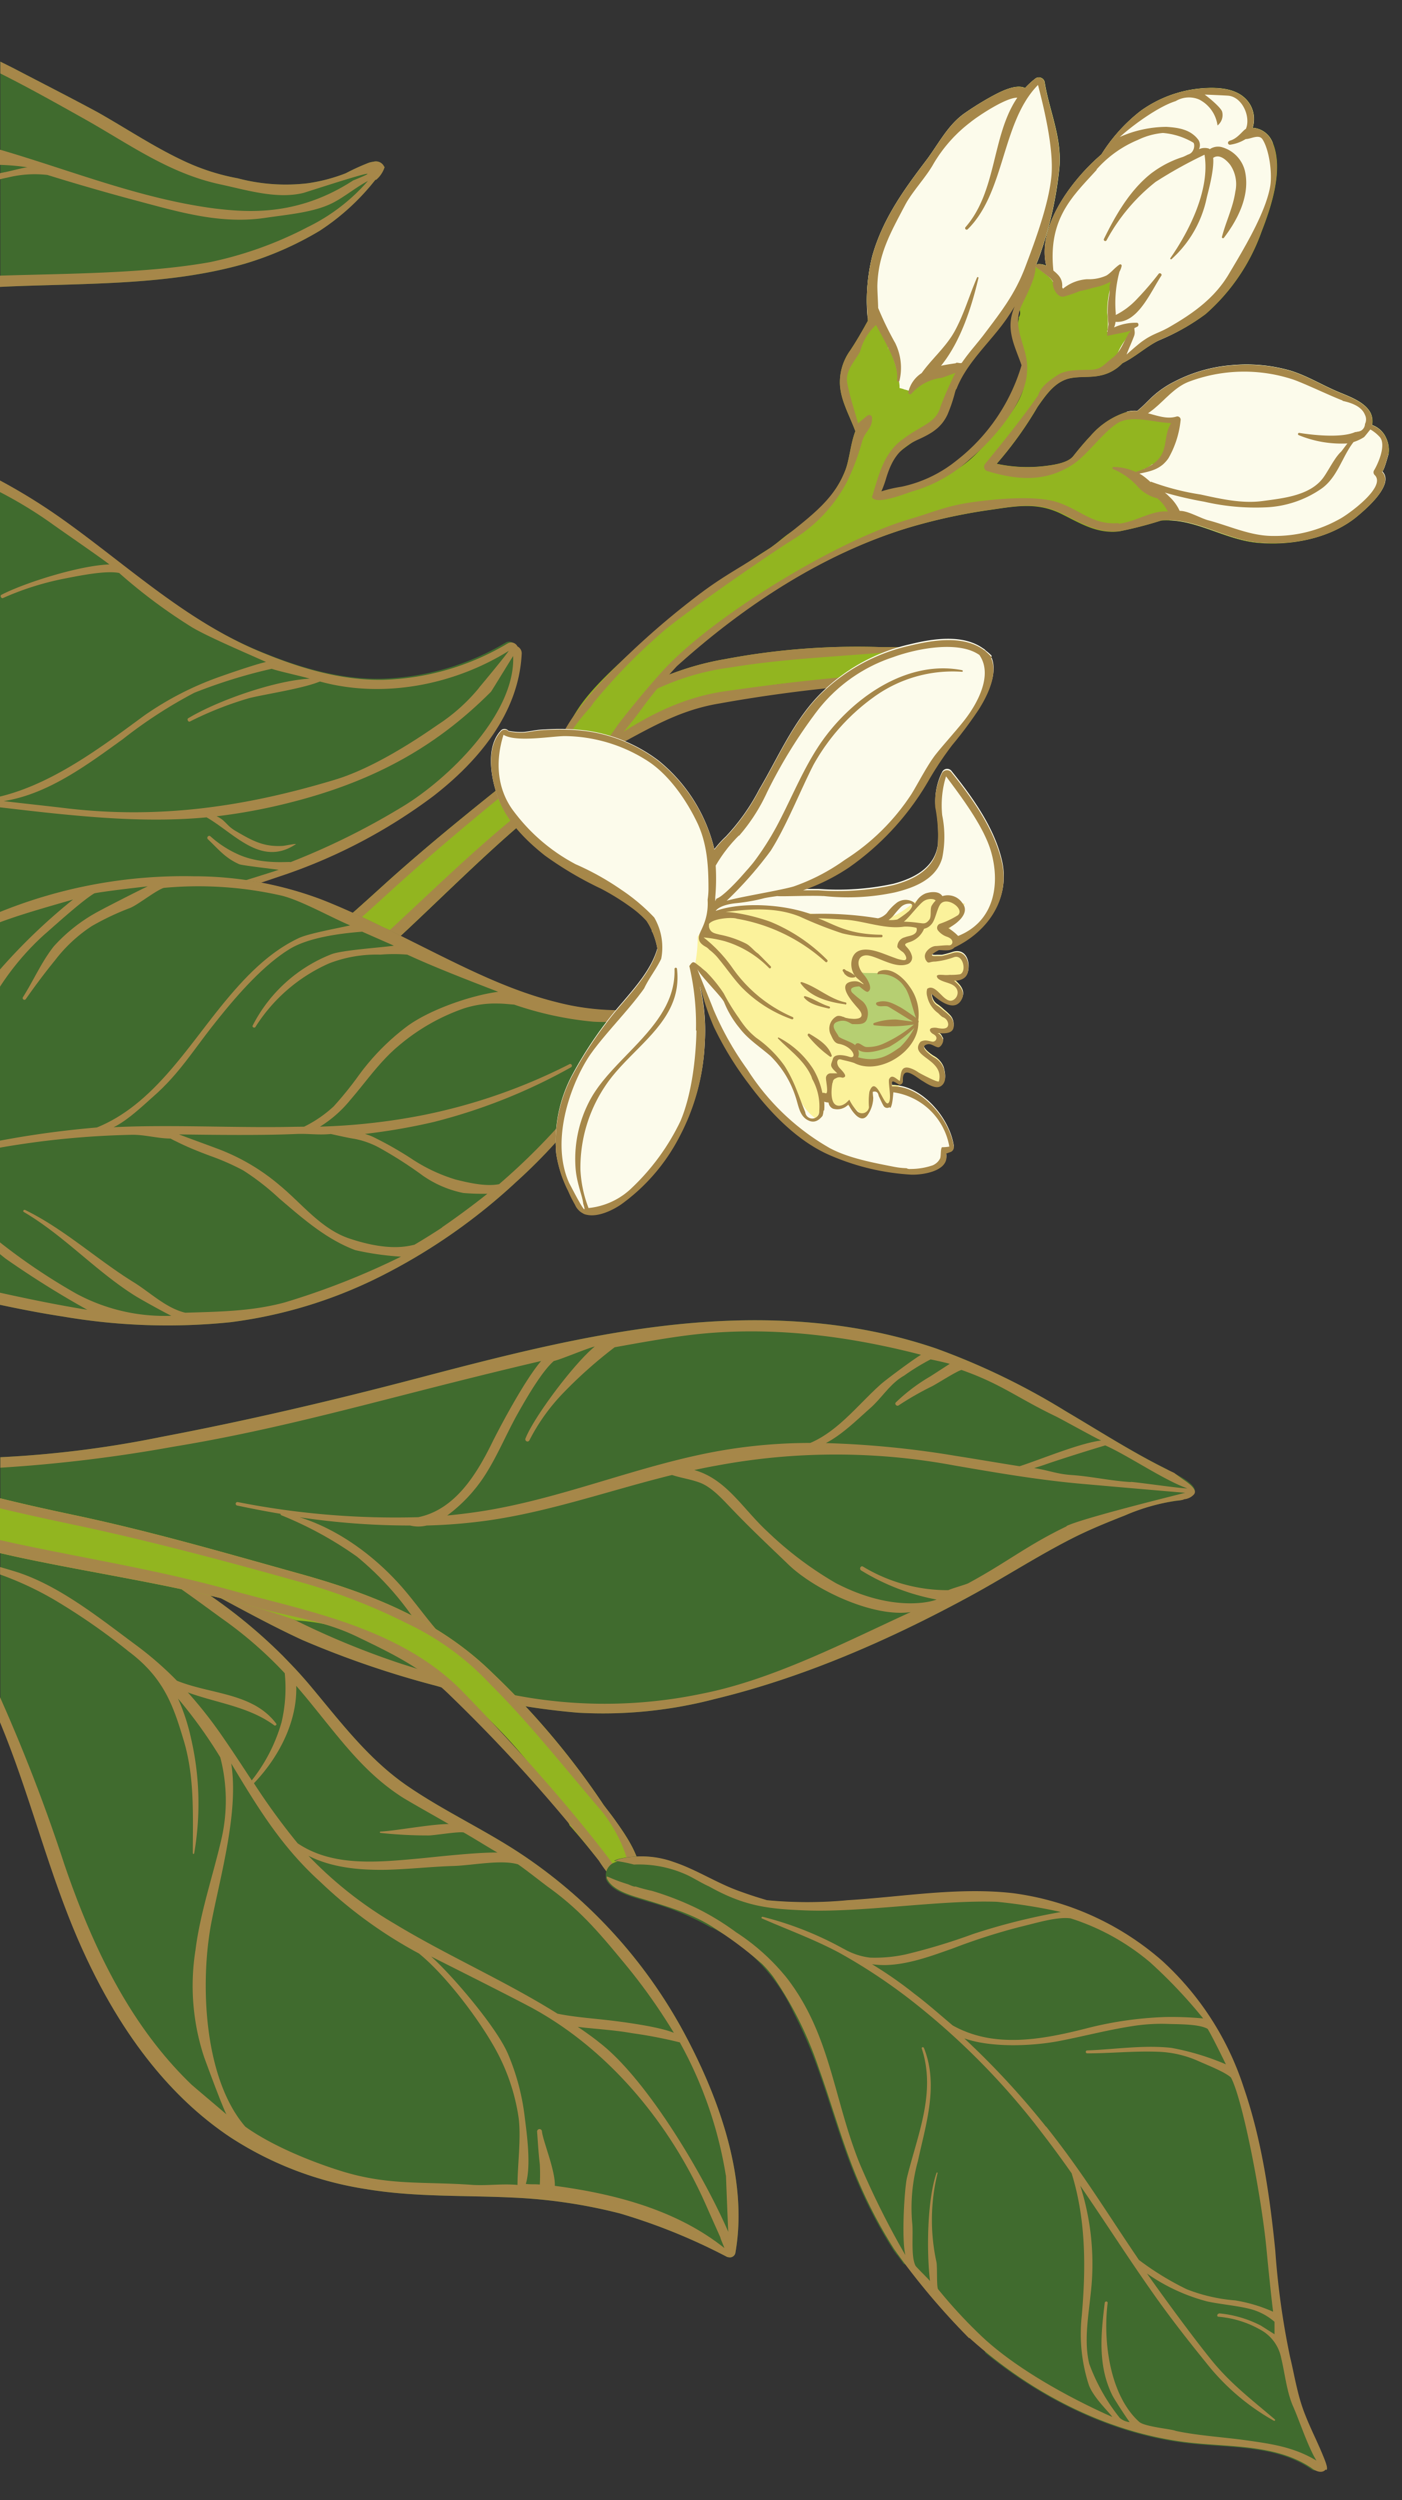 <svg id="Ebene_1" data-name="Ebene 1" xmlns="http://www.w3.org/2000/svg" viewBox="0 0 200.48 357.27"><rect x="0" y="0" width="200.48" height="357.27" fill="#333333" stroke="none"/><defs><style>.cls-1{fill:#92b520;}.cls-2{fill:#a68749;}.cls-3{fill:#fcfbeb;}.cls-4{fill:#406b2e;}.cls-5{fill:#fbf29b;}.cls-6{fill:#b6cf72;}</style></defs><title>sencha-illu</title><path class="cls-1" d="M137.8,95c-2.24-2.49-6.3-2.51-9.38-2.52-.75,0-1.49,0-2.24,0a101.36,101.36,0,0,0-22.49,1.71c-10,1.69-18.11,7-25.85,13.25-8,6.42-15.64,12.38-23.22,19.26S38,141.59,28.56,146.09A107,107,0,0,1,0,154.77v8.47c.37-.06.74-.1,1.11-.17a104.58,104.58,0,0,0,29.26-9.65c9.31-4.69,17.44-11,25.1-18s14.71-14.35,22.75-20.75c1.53-1.22,3.11-2.37,4.72-3.49,9-11.16,29.3-15.38,42.67-13.39l.06,0c1.83-.18,3.83-.33,6.09-.44,2.19.15,6-.12,6.09-1.38C137.89,95.58,138,95.28,137.8,95Z"/><path class="cls-2" d="M137.8,95c-2.24-2.49-6.3-2.51-9.38-2.52-.75,0-1.49,0-2.24,0a101.36,101.36,0,0,0-22.49,1.71c-10,1.69-18.11,7-25.85,13.25-8,6.42-15.64,12.38-23.22,19.26S38,141.59,28.56,146.09A107,107,0,0,1,0,154.77v1.57c1.2-.19,2.31-.37,3.31-.55a88.34,88.34,0,0,0,26.92-9.06c9.3-4.68,17.52-12,25.19-19s16.25-14,24.29-20.41a77.82,77.82,0,0,1,12-7.75,35.83,35.83,0,0,1,12.83-4.2c7.19-1.2,14.94-1.52,22.18-2.15,2.59-.13,6.8.42,8.93,2-.42.27-.25.68-.76.81-9.51,0-21.81,1.37-31.59,2.81C91.72,100.62,82.69,109.39,75,115.62c-8,6.43-14.28,12.79-21.86,19.68a108.11,108.11,0,0,1-25.77,17.82A104.06,104.06,0,0,1,0,161.56v1.68c.37-.06.74-.1,1.11-.17a104.58,104.58,0,0,0,29.26-9.65c9.31-4.69,17.44-11,25.1-18s14.71-14.35,22.75-20.75c3.92-3.12,6.67-6.3,11.08-8.69,4.57-2.48,8.39-4.58,13.51-5.44a212.43,212.43,0,0,1,28.95-3.17c2.19.15,6-.12,6.09-1.38C137.89,95.58,138,95.28,137.8,95Z"/><path class="cls-1" d="M136.61,67.13c-3.07,1.68-6.64,2-9.6,3.89a1.12,1.12,0,0,1-1.68-1.15c1-6.15,7.83-6.68,10.26-11.75,1.31-2.73,2.17-5.45,3.86-8,1.41-2.14,3-4.13,4.56-6.18.83-1.13,2.44.3,1.66,1.42a1.08,1.08,0,0,1,0,.3c-.82,2.75.82,5.33.89,8.08s-1.84,5.17-3.44,7.07c-1.87,2.23-3.88,4.91-6.47,6.33m61.92-2.26a4,4,0,0,0-.35-2.3,3.38,3.38,0,0,0-2-1.84,2.82,2.82,0,0,0-.18-1.65c-.77-1.63-3.1-2.43-4.62-3.07-2.26-.95-4.35-2.24-6.7-3a22.79,22.79,0,0,0-8.65-.82,21.44,21.44,0,0,0-8.06,2.32,13.67,13.67,0,0,0-3.08,2.08c-.74.67-1.46,1.48-2.27,2.12a4.16,4.16,0,0,0-1.48.13,11.28,11.28,0,0,0-5.19,3.4c-.88.93-1.71,1.92-2.5,2.92s-2.83,1.27-4.14,1.43a20.61,20.61,0,0,1-6.82-.33,53.19,53.19,0,0,0,5.87-8.17c1.17-1.65,2.37-3.44,4.39-4,1.45-.37,3-.13,4.42-.42a6,6,0,0,0,3.33-1.81l0,0c1.87-.88,3.48-2.44,5.35-3.32a30,30,0,0,0,6.51-3.67,28.2,28.2,0,0,0,8-11.77c1.4-3.59,3.16-8.88,1.62-12.66a3.28,3.28,0,0,0-2.89-2.2,4.14,4.14,0,0,0-.26-3.14c-1.34-2.51-4.46-2.7-7-2.5a17.46,17.46,0,0,0-8.74,3.22,23.85,23.85,0,0,0-5.62,6.23c-4.07,3.47-9.29,10.2-7.87,15.93a2.1,2.1,0,0,0-1.38-.23h-.07c.3-.72.57-1.44.8-2.17a52.71,52.71,0,0,0,2.52-11.76c.34-4.2-1.44-8-2.1-12a.85.85,0,0,0-1.29-.66,11.46,11.46,0,0,0-1.53,1.4c-1.35-.67-3.73.63-4.82,1.22A42.52,42.52,0,0,0,138,16.14c-2.46,1.69-3.82,4.49-5.57,6.8-3.23,4.25-6.18,8.35-7.68,13.57a26.78,26.78,0,0,0-.8,6.18c0,1,.09,2.1.15,3.19,0,0,0,0-.06.07-.79,1.43-1.54,2.74-2.44,4.1a7.79,7.79,0,0,0-1.5,4.57c0,2.43,1.36,4.68,2.21,7-.68,1.78-.85,4.05-1.4,5.5-1.43,3.83-4.49,6.67-7.8,8.91-1.17.79-1.88,1.52-3,2.29a91.47,91.47,0,0,0-9.76,7c-3.8,3.29-7.76,5.71-11.44,9.13-3,2.82-6.71,6.32-8,10.38a7.56,7.56,0,0,0-.38,3.18c1.11,1.59,3,1.92,5,.43.24-.18.45-.4.68-.59a69.46,69.46,0,0,0,6-7.34,68.63,68.63,0,0,1,4.42-5.26c9.65-8.69,20.91-16.1,33.26-19.84a81.34,81.34,0,0,1,11.74-2.55c3.66-.53,6.69-1.13,10.16.59,2.71,1.34,5.08,2.86,8.23,2.49a55.82,55.82,0,0,0,6-1.55c4.8-.35,8.93,2.69,13.68,3.17S190,77,193.82,74c1.22-1,5.73-4.71,3.78-6.6.21.2.91-2.39.93-2.52"/><path class="cls-3" d="M182,20.48a3.28,3.28,0,0,0-2.89-2.2,4.14,4.14,0,0,0-.26-3.14c-1.34-2.51-4.46-2.7-7-2.5a17.46,17.46,0,0,0-8.74,3.22,23.85,23.85,0,0,0-5.62,6.23c-4.07,3.47-9.29,10.2-7.87,15.93a2.1,2.1,0,0,0-1.38-.23h-.07c.3-.71.57-1.44.8-2.17a52.71,52.71,0,0,0,2.52-11.76c.34-4.2-1.44-8-2.1-12a.85.85,0,0,0-1.29-.66,11.46,11.46,0,0,0-1.53,1.4c-1.35-.67-3.73.63-4.82,1.22A42.52,42.52,0,0,0,138,16.14c-2.46,1.69-3.82,4.49-5.57,6.8-3.23,4.25-6.18,8.35-7.68,13.57a26.78,26.78,0,0,0-.8,6.18,23.33,23.33,0,0,0,.12,2.72A5.39,5.39,0,0,1,127,50l0,.09c0-1.27,0-.47.35.22.19.41.35.81.5,1.24a15.58,15.58,0,0,1,.78,3.54l0,.36c.38.1,1,.25.39.14a7.08,7.08,0,0,1,1,.27l.44-.26.14-.08s0,0,0,0c.24-.21.5-.4.74-.61.49-.44,1-.91,1.44-1.37a4.75,4.75,0,0,1,5.06-.8,21.63,21.63,0,0,1,1.44-2.61c1.41-2.14,3-4.13,4.56-6.18a.85.85,0,0,1,1.13-.3,4.5,4.5,0,0,1,.45-.31,4.7,4.7,0,0,1,1.35-1.46c.29-1,.54-2,.8-3.06-.1-.41.33-.88.72-.56a.59.59,0,0,1,.3.21l0,0c1,.79,2.08,1.38,2.33,2.72a5,5,0,0,1,1.35.54,6.68,6.68,0,0,1,.77.07c0-.05,0-.11.1-.15a3.81,3.81,0,0,1,1.86-.8,10,10,0,0,1,2.16-.52.48.48,0,0,1,.46.17l.42-.12a.47.47,0,0,1,.51-.56.51.51,0,0,1,.27.89.45.45,0,0,1,0,.28,13,13,0,0,0-.49,3.72,13.07,13.07,0,0,1,.06,2.43c0,.08-.06.11-.09.16s.16.23.25.33a.45.45,0,0,1,.22-.13c.8-.21,1.6-.44,2.4-.64a.51.51,0,0,1,.51.79,9.8,9.8,0,0,0-1.94,3h0a5.75,5.75,0,0,1-.17,2,6.51,6.51,0,0,0,.73-.67l0,0c1.87-.88,3.48-2.44,5.36-3.32a30.18,30.18,0,0,0,6.5-3.67,28.2,28.2,0,0,0,8-11.77c1.4-3.59,3.16-8.88,1.62-12.66"/><path class="cls-3" d="M198.53,64.87a4,4,0,0,0-.35-2.3,3.38,3.38,0,0,0-2-1.84,2.82,2.82,0,0,0-.18-1.65c-.77-1.63-3.1-2.43-4.62-3.07-2.26-.95-4.35-2.24-6.7-3a22.79,22.79,0,0,0-8.65-.82,21.44,21.44,0,0,0-8.06,2.32,13.67,13.67,0,0,0-3.08,2.08c-.74.67-1.46,1.48-2.27,2.12a4.16,4.16,0,0,0-1.48.13l-.06,0a4.76,4.76,0,0,1,1.67.77.42.42,0,0,1,.32-.11,23.53,23.53,0,0,1,4.52.61.5.5,0,0,1,.3.65c-.39.84-.74,1.7-1.12,2.55,0,0,0,.08,0,.15a4.47,4.47,0,0,1-1.56,2.79.45.45,0,0,1-.44.08,6.39,6.39,0,0,1-1,.67c-.06,0-.12,0-.17,0a4.61,4.61,0,0,1-1.81,1.41,22.82,22.82,0,0,0,2.44,1.39,5.1,5.1,0,0,1,3,4.54c4.32.15,8.16,2.72,12.53,3.16,4.76.48,10.3-.54,14.1-3.58,1.22-1,5.73-4.71,3.78-6.6.21.2.91-2.39.93-2.52"/><path class="cls-2" d="M191.52,74.19a18.92,18.92,0,0,1-9.51,2.4c-3.2,0-6.18-1.43-9.24-2.24-1.11-.29-2.94-1.39-4.08-1.34a6.49,6.49,0,0,0-1.54-2.09,5,5,0,0,0-.59-.53,52.88,52.88,0,0,0,5.62,1.3,32.79,32.79,0,0,0,8.83.81,15.1,15.1,0,0,0,7.91-2.64c2.34-1.62,3-4.61,4.63-6.69a6.42,6.42,0,0,0,1.48-.69c.12-.08.82-1,.93-1.11a5.72,5.72,0,0,1,1.35,1.09c.92,1.08-.17,3.68-.85,4.8a.55.55,0,0,0,.13.64c1.71,1.71-4,5.76-5.07,6.29m-45.44-22a26.91,26.91,0,0,1-9.35,13.66,18.64,18.64,0,0,1-7.8,3.7,18.94,18.94,0,0,0-2.9.67,13.76,13.76,0,0,0,.69-1.9c.85-2.74,1.88-4.28,4.56-5.5,1.88-.85,3.33-1.68,4.22-3.6a22.2,22.2,0,0,0,1.16-3.54.32.32,0,0,0,.14-.16c1.48-3.78,4.91-6.72,7.17-10,.39-.57.77-1.15,1.13-1.74a7.88,7.88,0,0,0-.49,1.56c-.48,2.47.71,4.63,1.47,6.87m13.85,22.54c-3.69.32-5.45-1.93-8.79-3-3.11-1-8.94-.43-12,0-3.88.55-5.29,1.32-9.05,2.43C119.34,77.33,101.47,88.39,94.65,96c-2.16,2.4-4.31,5-6.3,7.57a40.47,40.47,0,0,1-2.59,3.5,3.23,3.23,0,0,1-2.94,1.74h0l0,0a3.06,3.06,0,0,1-.4-.07c-1.5-.44-2.31-1.39-1.55-2.89a27.83,27.83,0,0,1,3.6-4.83c.22-.33.4-.59.5-.72a82.58,82.58,0,0,1,9.4-9.67C97,88.19,110.2,79.05,113.56,77a21.32,21.32,0,0,0,7.56-8.16,32.9,32.9,0,0,0,2.12-5.62c.36-1.58,1.57-1.94,1.45-3.56a.39.39,0,0,0-.59-.3c-.19.1-1.23,1-1.4,1.13-.4-1.44-1.26-4.07-1.55-5.79s1-2.95,1.83-4.44a7.72,7.72,0,0,1,2.29-3.82c1.09,2.1,3.33,5.61,3,7.9a.18.18,0,0,0,.35.07A8,8,0,0,0,128,49a45,45,0,0,1-2.43-5c0-.66-.13-2.52-.11-3.26.14-4.46,1.88-7.47,3.94-11.39,1-1.91,2.92-3.91,4-5.79a20.54,20.54,0,0,1,5.39-6.11c.84-.7,5-3.53,6.68-3.49-3.7,5.45-2.86,13.33-7.43,18.53a.22.22,0,0,0,.32.29c5.41-5.3,4.83-15.32,10.07-20.64.93,3.58,2.24,9.12,1.93,12.9-.34,4-2.34,9.41-3.78,13.19s-3.38,6.26-5.75,9.4c-1.18,1.57-2.15,2.56-3.27,4.18-.16.23-.78-.12-.89.1-.71.1-1.42.21-2.11.36,2.85-3.5,4.41-8.52,5.36-12.56a.11.11,0,0,0-.2-.07c-1.13,2.59-1.87,5.29-3.25,7.77-1.24,2.21-3.24,3.89-4.68,5.91a4.36,4.36,0,0,0-1.9,2.7.26.26,0,0,0,.45.23A6.78,6.78,0,0,1,134.61,54c.31-.06,1.7-.62,2-.7a49.08,49.08,0,0,0-2.12,4.8c-.47,1.77-1.73,2.34-3.4,3.35a19.19,19.19,0,0,0-1.89,1.24c-2.87,2-3.53,5.22-4.51,8.34.6,1.28,5.09-.64,5.92-.85a20.68,20.68,0,0,0,8.17-4.65c3.89-3.25,8-8.57,8.08-12.45.32-3.23-2.26-6-.86-9.25.44-1,2.2-4.17,2.06-5.69.37.24,1.78,1.3,2.11,1.61a3.67,3.67,0,0,1,.4.46c-.17.79.57,2.34,1.52,2.18a18.92,18.92,0,0,0,2.3-.79,16.54,16.54,0,0,0,2-.5,8.29,8.29,0,0,0,2.47-.87c-.41.81-.06,1.06-.26,2a13.23,13.23,0,0,0-.09,4.07c0,.21-.31,1.75-.12,1.7,1.09-.3,2.31-.4,3.39-.78a2.44,2.44,0,0,0-.59.8c-.69,1.22-1,2.28-2.17,3.17s-1.51,1.59-3,1.65-3.52-.08-4.78.75-2.43,1.68-2.8,2.93c-2.37,3.38-5,6.62-7.59,9.8a.64.64,0,0,0,.34,1c4.34,1.32,8.37,1.61,12.3-1,2-1.34,4.18-4.46,6.22-5.79s5.23-.14,7.76-.07c-1.56,2.47.41,5.21-4.95,6.94a.13.13,0,0,0-.06.07,7.67,7.67,0,0,0-3.23-.74c-.2,0-.2.28,0,.33a9.52,9.52,0,0,1,3.52,2.55,5.61,5.61,0,0,0,2.73,1.6,5.06,5.06,0,0,1,.89.9c.23.29.43.65.64,1-2.16-.28-4.74,1.53-7.07,1.73M156.8,24.22A16.12,16.12,0,0,1,162.7,20a10.36,10.36,0,0,1,3.59-1,10.15,10.15,0,0,1,4.34,1.38c.24.13.27,1.42-.78,1.72-.28.14-.52.26-.71.33a15,15,0,0,0-4.63,2.43c-3,2.42-5,5.92-6.65,9.28a.21.21,0,0,0,.38.19,26.92,26.92,0,0,1,7-8.33,62.7,62.7,0,0,1,7-3.89c.81,4.91-2.13,10.84-4.87,14.76a.11.11,0,1,0,.17.15,16.18,16.18,0,0,0,5-8.68c.2-.89,1.1-4,.94-5.78.91-.65,1.95.37,2.44,1a4.91,4.91,0,0,1,.73,3.81c-.32,2.26-1.37,4.34-1.93,6.53A.17.17,0,0,0,175,34c2.06-2.69,3.82-6.2,3-9.65A4.71,4.71,0,0,0,174.61,21a2.11,2.11,0,0,0-1.62.32l-.13-.09a2,2,0,0,0-1.41.09,1.39,1.39,0,0,0-.07-1.31c-1.1-1.5-2.82-1.77-4.59-1.88a16.64,16.64,0,0,0-6.67,1.45c1.85-1.67,5.5-4.35,8-5.13h0a3.69,3.69,0,0,1,3.35-.23,4.89,4.89,0,0,1,2.63,3.71,1.89,1.89,0,0,0,.67-1.93c-.1-.57-2-2.14-2.51-2.48.25,0,3.19.13,3.43.16,2,.24,3.18,3.06,2.47,4.73-.53.31-1.2,1.43-2.36,1.71,0,0,0,0,0,.05l-.05,0a.27.27,0,0,0,.16.51,5.75,5.75,0,0,0,2.22-.81c.76,0,1.89-.75,2.41.05,1,1.58,1.39,4.94,1.1,6.66-.65,3.88-3.95,9.27-5.95,12.63s-5,5.51-8.26,7.4c-1.67,1-2.46,1-4.07,2.15-.48.33-1.84,1.51-2.26,1.91.12-.42,1-2.37,1.11-2.78s0-.63,0-1l.46-.23c.2-.13.16-.52-.1-.54a7.57,7.57,0,0,0-3.26.67,3,3,0,0,0,.21-.8c3.17.25,5-4.26,6.55-6.6.15-.22-.23-.48-.39-.26a43.09,43.09,0,0,1-3.13,3.63,10.66,10.66,0,0,1-3,2.25c0-.09,0-.16,0-.25a17.12,17.12,0,0,1,.53-5.93,2.74,2.74,0,0,0,.31-.83.19.19,0,0,0-.28-.2c-.71.44-1.16,1.12-1.89,1.57a6,6,0,0,1-2.75.53A6,6,0,0,0,152,41.26l0,0-.12-.21a2.17,2.17,0,0,0-.64-1.83,4.86,4.86,0,0,0-.61-.55c-.8-7.53,2.86-10.71,6.2-14.41m8,34.31c1.8-1.43,3.15-3.3,5.33-4.08a22.37,22.37,0,0,1,14.8-.24c1.67.59,5.24,2.3,6.89,2.93.07,0,.13.09.19.12,1.27.28,2.68.79,3.15,2a1.45,1.45,0,0,1,0,1.28,1.17,1.17,0,0,1-.51.93,1.31,1.31,0,0,1-.58.18h0a.87.87,0,0,1-.31.05c-2.09.94-6.58.36-8,.12a.17.17,0,0,0-.11.31,16.08,16.08,0,0,0,7,1.2c-.07.06-.85,1.13-.92,1.19-.94.86-1.85,2.81-2.61,3.8-1.91,2.47-5.64,2.84-8.62,3.24s-6.07-.33-8.84-.93a36.19,36.19,0,0,1-7.12-1.84s0,0-.05.06a10.23,10.23,0,0,0-1.23-1,3.59,3.59,0,0,0-.38-.21c1.74-.34,3.13-.67,4.18-2.21a13.65,13.65,0,0,0,1.73-5.4.47.47,0,0,0-.6-.54c-1.32.4-2.68-.11-4.06-.47.22-.15.44-.32.68-.5m33.7,6.34a4,4,0,0,0-.35-2.3,3.38,3.38,0,0,0-2-1.84,2.82,2.82,0,0,0-.18-1.65c-.77-1.63-3.1-2.43-4.62-3.07-2.26-.95-4.35-2.24-6.7-3a22.79,22.79,0,0,0-8.65-.82,21.44,21.44,0,0,0-8.06,2.32,13.67,13.67,0,0,0-3.08,2.08c-.74.67-1.46,1.48-2.27,2.12a4.16,4.16,0,0,0-1.48.13,11.28,11.28,0,0,0-5.19,3.4c-.88.93-1.71,1.92-2.5,2.92s-2.83,1.27-4.14,1.43a20.61,20.61,0,0,1-6.82-.33,53.19,53.19,0,0,0,5.87-8.17c1.17-1.65,2.37-3.44,4.39-4,1.45-.37,3-.13,4.42-.42a6,6,0,0,0,3.33-1.81l0,0c1.87-.88,3.48-2.44,5.35-3.32a30,30,0,0,0,6.51-3.67,28.2,28.2,0,0,0,8-11.77c1.4-3.59,3.16-8.88,1.62-12.66a3.28,3.28,0,0,0-2.89-2.2,4.14,4.14,0,0,0-.26-3.14c-1.34-2.51-4.46-2.7-7-2.5a17.46,17.46,0,0,0-8.74,3.22,23.85,23.85,0,0,0-5.62,6.23c-4.07,3.47-9.29,10.2-7.87,15.93a2.1,2.1,0,0,0-1.38-.23h-.07c.3-.72.57-1.44.8-2.17a52.71,52.71,0,0,0,2.52-11.76c.34-4.2-1.44-8-2.1-12a.85.85,0,0,0-1.29-.66,11.46,11.46,0,0,0-1.53,1.4c-1.35-.67-3.73.63-4.82,1.22A42.52,42.52,0,0,0,138,16.14c-2.46,1.69-3.82,4.49-5.57,6.8-3.23,4.25-6.18,8.35-7.68,13.57a26.78,26.78,0,0,0-.8,6.18c0,1,.09,2.1.15,3.19,0,0,0,0-.06.07-.79,1.43-1.54,2.74-2.44,4.1a7.79,7.79,0,0,0-1.5,4.57c0,2.43,1.36,4.68,2.21,7-.68,1.78-.85,4.05-1.4,5.5-1.43,3.83-4.37,6.17-7.8,8.91-1.1.88-1.89,1.51-3,2.29-4,2.68-6.37,3.78-10,6.51a115.22,115.22,0,0,0-11.2,9.62c-3.25,3.17-7.43,7.74-9,11.64a3.2,3.2,0,0,0,1.18,3,2.64,2.64,0,0,0,3,.16,13.08,13.08,0,0,0,2.41-1.63,72.76,72.76,0,0,0,5.86-7.15,68.63,68.63,0,0,1,4.42-5.26c9.65-8.69,20.91-16.1,33.26-19.84a81.34,81.34,0,0,1,11.74-2.55c3.66-.53,6.69-1.13,10.16.59,2.71,1.34,5.08,2.86,8.23,2.49a55.82,55.82,0,0,0,6-1.55c4.8-.35,8.93,2.69,13.68,3.17S190,77,193.82,74c1.22-1,5.73-4.71,3.78-6.6.21.2.91-2.39.93-2.52"/><path class="cls-2" d="M96.84,129.22a.16.16,0,0,0,.31-.07c-.92-6.77-5.17-14.06-12.61-14.9a.23.23,0,0,0-.14.44c3.08,1.58,5.94,3.18,8.21,5.86a22.78,22.78,0,0,1,4.23,8.67"/><path class="cls-4" d="M54.93,23.81a1.29,1.29,0,0,0-1.49-.71,4.4,4.4,0,0,0-.65.14,31.61,31.61,0,0,0-3.35,1.52A24.4,24.4,0,0,1,44,26.19a26.83,26.83,0,0,1-10-.71A31.25,31.25,0,0,1,26.29,23C22,21,18,18.31,13.9,16,10,13.9,6,11.87,2.05,9.81c-.68-.35-1.36-.68-2-1V41c3.56-.18,7.12-.24,10.68-.36,8.14-.26,16.38-.69,24.24-2.93A46.81,46.81,0,0,0,45.68,33a32.81,32.81,0,0,0,8-7.31h.11A3.92,3.92,0,0,0,55,23.87.33.33,0,0,1,54.93,23.81Z"/><path class="cls-2" d="M54.93,23.81a1.29,1.29,0,0,0-1.49-.71,4.83,4.83,0,0,0-.66.14,32.28,32.28,0,0,0-3.34,1.52A24.4,24.4,0,0,1,44,26.19a26.82,26.82,0,0,1-10-.71A31.25,31.25,0,0,1,26.29,23C22,21,18,18.31,13.89,16,10,13.9,6,11.87,2.05,9.81c-.68-.35-1.36-.68-2-1V10.5c4,2,7.9,4.19,11.92,6.44,6.46,3.62,12.15,7.82,19.5,9.4,3.81.82,8.09,2.15,11.87,1.24.13,0,14.43-4.72,7.15-1.79-8,5.21-15.29,4.54-19.82,4C20.09,28.41,10.14,24.35,0,21.39v2.17a33.06,33.06,0,0,1,3.94.35c-.44,0-2.84.64-3.28.7L0,24.75v.87c.38-.1.75-.18,1.11-.25A16,16,0,0,1,6.78,25c3.86,1.21,8.77,2.62,12.68,3.66,6.2,1.65,12.15,3.44,18.56,2.46,3-.45,6.9-.75,9.59-2.14,1.66-.85,3.25-2.19,5-3.12A27.19,27.19,0,0,1,44,32.45a54,54,0,0,1-13.92,5C21,39.1,9.35,39.1,0,39.39V41c3.56-.18,7.12-.24,10.68-.36,8.14-.26,16.37-.69,24.24-2.93A46.81,46.81,0,0,0,45.68,33a33,33,0,0,0,8-7.31h.11A3.92,3.92,0,0,0,55,23.87.33.33,0,0,1,54.93,23.81Z"/><path class="cls-4" d="M73.71,92.26a1,1,0,0,0-1.37-.45A36.85,36.85,0,0,1,54.43,97c-6.13.08-12.07-1.75-17.66-4.09-10.65-4.46-19-12.42-28.31-19A82.76,82.76,0,0,0,0,68.69V134c13.37-1.06,26.6-4.35,39.41-8.73a76.65,76.65,0,0,0,22.23-11.54c6.46-5,12.26-11.87,12.68-20.35A1.11,1.11,0,0,0,73.71,92.26Z"/><path class="cls-2" d="M74,92.38a1,1,0,0,0-1.37-.45A36.82,36.82,0,0,1,54.7,97.15c-6.13.08-12.06-1.75-17.66-4.09-10.64-4.46-19-12.42-28.3-19A83.47,83.47,0,0,0,0,68.66v1.66A60.92,60.92,0,0,1,7.64,75c1.28.92,6.84,4.74,8,5.66C11.4,80.8,3.53,83.27.2,85c-.26.14,0,.57.23.46a41,41,0,0,1,8.7-2.76c2.08-.4,5.92-1.21,7.91-.82a76.76,76.76,0,0,0,10.35,7.72c2.26,1.37,8,3.8,10.65,5-1.45.3-5.68,1.77-6.9,2.21a44.78,44.78,0,0,0-10.51,5.44C14.52,106.74,7.56,112,0,113.83v1.54l1.48.17c12,1.43,20.11,2,28.06,1.26,4,2.29,7.79,7.13,12.74,3.85.26-.17-1.54.21-1.84.23-2.76.16-4.33-.72-6.76-2.14-1.35-.79-1.4-1.51-2.71-2.09a81.44,81.44,0,0,0,10.38-1.93c12.81-3.21,21.5-8.5,28.86-15.87.1-.11,3.08-5,3.17-5.1.34,8.34-9.5,17.77-16,21.63a102.42,102.42,0,0,1-15.85,7.83c0-.15-3.93.43-7.34-1.06a15.14,15.14,0,0,1-4.09-2.63c-.26-.25-.63.17-.36.42,1.55,1.47,2.45,2.66,4.47,3.56.4.18,5.22.72,5.64.8-2.69.89-10.69,3.36-13.38,4-15,3.65-24,4.18-25.54,3.9a3.39,3.39,0,0,1-.92-.34v2.23c13.46-1,26.79-4.34,39.69-8.75a77,77,0,0,0,22.22-11.54c6.47-5,12.26-11.87,12.68-20.35A1.09,1.09,0,0,0,74,92.38Zm-5.47,5.88a26,26,0,0,1-6,5.36c-4.18,2.91-9.73,6.32-14.59,7.79-13,3.93-25.36,5.68-38.65,4.07-2-.24-6.79-.76-8.75-1,6.3-1,11.83-5.1,17.06-8.88A66.53,66.53,0,0,1,27.78,99a74.74,74.74,0,0,1,11.07-3.43c1,.36,4.44,1.1,5.44,1.41-5,.27-13.14,3.12-17.36,5.65-.26.15,0,.61.24.47a49.63,49.63,0,0,1,8.48-3.34c2.66-.64,7.55-1.34,10.1-2.37,9.24,2.53,19.36.38,27-4.38C72.38,93.61,69,97.69,68.51,98.26Z"/><path class="cls-4" d="M95.54,144.25c-.2-.45-.85-.47-1.4-.48a25,25,0,0,1-6.32.62,35.53,35.53,0,0,1-8.33-1.17c-6-1.5-11.58-4.19-17.07-6.91l-6.33-3.16a7.28,7.28,0,0,0-1.16-.56c-2.93-1.44-5.88-2.81-8.91-4a51.81,51.81,0,0,0-18.37-3.33A70,70,0,0,0,0,130.32v56.14c3,.64,6,1.22,9.08,1.69a88.33,88.33,0,0,0,23.86.8,66.31,66.31,0,0,0,21.92-6.78,83.63,83.63,0,0,0,19-13.31,77.35,77.35,0,0,0,7.91-8.28c2.53-3.13,4.76-6.48,7.25-9.64a37.1,37.1,0,0,1,6.54-6.65S95.54,144.27,95.54,144.25Z"/><path class="cls-2" d="M95.63,144a1.68,1.68,0,0,0-1-.36l-.07,0a24.49,24.49,0,0,1-6.76.71,35.53,35.53,0,0,1-8.33-1.17c-6-1.5-11.58-4.19-17.07-6.91l-6.33-3.16a7.28,7.28,0,0,0-1.16-.56c-2.93-1.44-5.88-2.81-8.91-4a51.81,51.81,0,0,0-18.37-3.33A70,70,0,0,0,0,130.32v1.47c3.3-1.24,7.72-2.45,10.45-3.25A83.27,83.27,0,0,0,0,138.54V141a37.71,37.71,0,0,1,6.22-7.34c1.5-1.3,5.48-4.93,7.27-6,1.33-.28,6.29-.85,7.64-1-1,.45-6,3-6.92,3.51a23.6,23.6,0,0,0-6.52,5.07c-1.79,2.27-2.89,4.88-4.43,7.29a.25.25,0,0,0,.41.27C5,140.9,6.42,139,7.85,137.25a21.32,21.32,0,0,1,5.26-4.9,37.6,37.6,0,0,1,5.52-2.61c1.13-.47,3.63-2.48,4.79-2.86A53.64,53.64,0,0,1,40.32,128c2.79.7,7.08,3.13,9.75,4.24-1.74.4-6,1.16-7.38,1.83-4.23,2-7.55,5.47-10.48,9-5.41,6.52-10.28,14.79-18.36,18.05A137.07,137.07,0,0,0,0,163V164a124,124,0,0,1,18.64-1.83c1.91-.08,3.85.53,5.75.53.34.2.69.36,1,.51,1.48.74,3,1.34,4.59,1.94a34.37,34.37,0,0,1,4.81,2.11,35.7,35.7,0,0,1,5.14,4c3.36,2.86,6.69,5.82,10.88,7.39a41.25,41.25,0,0,0,6.53.93,107.84,107.84,0,0,1-16.59,6.53c-4.73,1.29-9.42,1.33-14.26,1.48-2.76-.66-5-2.89-7.4-4.37-5.28-3.27-9.89-7.57-15.49-10.31-.19-.1-.4.17-.19.29,5.71,3.35,10.21,8.37,15.79,11.9.94.6,4.29,2.44,5.3,2.93a26.58,26.58,0,0,1-13.64-3.19A86.37,86.37,0,0,1,0,177.54v1.68l.8.64a133.65,133.65,0,0,0,11.68,7.31c-3.9-.62-8.13-1.48-12.48-2.44v1.73c3,.64,6,1.22,9.08,1.69a88.33,88.33,0,0,0,23.86.8,66.31,66.31,0,0,0,21.92-6.78,83.63,83.63,0,0,0,19-13.31,77.35,77.35,0,0,0,7.91-8.28c2.53-3.13,4.76-6.48,7.25-9.64a36.92,36.92,0,0,1,6.68-6.77S95.69,144.05,95.63,144ZM16.25,161.08c1.93-.93,4.12-3,5.72-4.43,3.53-3.1,5.51-6.32,8.4-10s6.92-8.49,11-11c2.67-1.66,7.19-2.26,10.42-2.51.78.35,3.77,1.65,4.53,2-2.07.3-7.48.63-9,1.25a21.41,21.41,0,0,0-11.19,10.17c-.11.23.27.41.4.19a23.85,23.85,0,0,1,10.53-9.08,18.77,18.77,0,0,1,7.33-1.25,23.55,23.55,0,0,1,3.85,0c3.91,1.81,9,3.77,13,5.31-3.83.5-9.71,2.51-13,4.91a33.33,33.33,0,0,0-6.86,6.92,50.33,50.33,0,0,1-3.67,4.55,17.68,17.68,0,0,1-4.23,2.9c-1.35,0-2.71.05-4.06.05C31.91,161.11,23.77,160.72,16.25,161.08Zm47,14.31c-.91.61-3,1.92-4,2.49-.94.2-3.68,1-9.37-.92-4-1.38-6.67-4.92-9.89-7.58a29.83,29.83,0,0,0-8.79-5.19c-1.3-.49-4.3-1.58-5.61-2.08,5.05.07,11.69.16,16.73-.06,1.83-.08,3.14.18,5,0,0,0,2.49.57,3.29.68A12.11,12.11,0,0,1,54.21,164a58.84,58.84,0,0,1,6.25,4,15.45,15.45,0,0,0,5.79,2.48,33.47,33.47,0,0,0,3.44.11C67.81,172.1,65.14,174.07,63.2,175.39Zm18.43-16.55a92.68,92.68,0,0,1-10.31,10.38c-1.9.37-4.34-.19-6.25-.67a24,24,0,0,1-6.42-3.06,51.36,51.36,0,0,0-5.41-3.05,8.63,8.63,0,0,0-1.11-.4,88.07,88.07,0,0,0,9.78-1.69,80.47,80.47,0,0,0,19.69-7.83c.28-.15.07-.6-.22-.45a81.31,81.31,0,0,1-20.92,7.28A89.83,89.83,0,0,1,45.76,161a17.35,17.35,0,0,0,4.32-3.8c2.31-2.67,4.24-5.54,7-7.82a29.1,29.1,0,0,1,9.24-5.27,14.44,14.44,0,0,1,4.92-.7c.79,0,1.54.1,2.28.15A48.54,48.54,0,0,0,84.8,146a23.55,23.55,0,0,0,8.55-1.05C88.2,148.67,85.6,154,81.63,158.84Z"/><path class="cls-4" d="M167.29,210.26a1.28,1.28,0,0,1-.41-.3c-5-2.46-9.69-5.48-14.43-8.27a100.48,100.48,0,0,0-18.6-9c-12-4.09-24.67-4.73-37.2-3.42s-24.81,4.49-37,7.69S35.37,203,23.05,205.34a151.59,151.59,0,0,1-23,2.9v37.87c4.29,10.29,6.86,21.27,11.35,31.49C16.12,288.46,23,298.82,33,305.46a49.26,49.26,0,0,0,19.43,7.38c6.89,1.15,14,.86,20.91,1.2a74.78,74.78,0,0,1,15.32,2.27,84.52,84.52,0,0,1,15.27,6.19.71.71,0,0,0,.24.06.8.8,0,0,0,1-.69c1.88-10.77-2.58-22.68-7.69-32A71.44,71.44,0,0,0,75,265.26c-5.45-3.69-11.49-6.41-16.9-10.15-5.63-3.91-9.65-9.37-14-14.53a72.62,72.62,0,0,0-17.5-14.81c5.57,2.84,11,6,16.66,8.6a135.65,135.65,0,0,0,19.16,6.55,99.5,99.5,0,0,0,20.23,3.83,63.14,63.14,0,0,0,19.5-1.94c12.66-3.05,24.92-8.4,36.35-14.6,5-2.7,9.75-5.8,14.81-8.37,2.44-1.24,5-2.28,7.55-3.28a27.42,27.42,0,0,1,7.82-2.14,5,5,0,0,0,1.89-.85C171.92,212.44,168.13,210.62,167.29,210.26Z"/><path class="cls-2" d="M169.29,211.49c-.47-.33-.93-.66-1.37-1-5.34-2.53-10.39-5.8-15.47-8.79a100.48,100.48,0,0,0-18.6-9c-12-4.09-24.67-4.73-37.2-3.42s-24.81,4.49-37,7.69S35.37,203,23.05,205.34a151.59,151.59,0,0,1-23,2.9v1.5a212.83,212.83,0,0,0,24.74-3c12.22-2,23.33-4.94,35.32-8,5.59-1.43,11.65-2.94,17.27-4.25C75.22,197,72,202.93,70.5,205.9c-2.32,4.77-5.41,9.82-10.68,10.91A116.19,116.19,0,0,1,34,214.65a.25.25,0,0,0-.1.49q3.09.66,6.22,1.19a.19.19,0,0,0,.1.2,52.72,52.72,0,0,1,10.83,5.92,42.82,42.82,0,0,1,7.73,8.29c1.54,2,7.56,8.59,9.5,10.45-2.09-.59-8.68-2.74-10.74-3.38a116.57,116.57,0,0,1-18.2-7.76c-6.06-3-15.8-8.49-22.26-10.64-5.85-1.94-8.8-3.24-14.88-4l-1.41-.17L0,215.09v1.49a59.64,59.64,0,0,1,9.48,2.19,26.8,26.8,0,0,1,4.85,1.51c6.23,2.72,11.88,7,17.39,11a58,58,0,0,1,9,7.83,21.25,21.25,0,0,1-.46,7A23.82,23.82,0,0,1,36,254.42c-1.37-2.08-2.73-4.17-4.14-6.2a62.31,62.31,0,0,0-5-6.37c4.11,1.52,8.68,2,12.35,4.7.16.12.42-.07.28-.25-3.32-4.41-9.34-4.16-14.19-6.12a48.73,48.73,0,0,0-5.82-5.07c-5.1-3.77-10.8-8.38-16.88-10.4-.83-.27-1.71-.52-2.59-.78V225a46.26,46.26,0,0,1,7.73,3.6A90.65,90.65,0,0,1,18.4,236c5.06,3.79,6.39,7.78,7.87,12.71,1.58,5.27,1.3,10.7,1.3,16.12a.1.1,0,0,0,.2,0,41.45,41.45,0,0,0-.47-16.49,28.88,28.88,0,0,0-1.85-5.62,67.3,67.3,0,0,1,6.05,8.41,24.48,24.48,0,0,1,.14,11.77c-1.23,5.31-3,10.36-3.69,15.79A32.46,32.46,0,0,0,29.2,294c.49,1.34,2.51,6.84,3.18,8.15-.49-.44-4.5-3.81-5-4.26C18.49,289.35,13.17,278,9.24,266.53a246.1,246.1,0,0,0-9.24-24v3.59c4.29,10.29,6.86,21.27,11.35,31.49C16.12,288.46,23,298.82,33,305.46a49.26,49.26,0,0,0,19.43,7.38c6.89,1.15,14,.86,20.91,1.2a74.78,74.78,0,0,1,15.32,2.27,84.52,84.52,0,0,1,15.27,6.19.71.71,0,0,0,.24.06.8.8,0,0,0,1-.69c1.88-10.77-2.58-22.68-7.69-32A71.44,71.44,0,0,0,75,265.26c-5.45-3.69-11.49-6.41-16.9-10.15-5.63-3.91-9.65-9.37-14-14.53-.68-.79-1.37-1.57-2.09-2.33l-1.53-1.59a74.6,74.6,0,0,0-13.88-10.89c5.57,2.84,11,6,16.66,8.6a135.65,135.65,0,0,0,19.16,6.55,99.5,99.5,0,0,0,20.23,3.83,63.14,63.14,0,0,0,19.5-1.94c12.66-3.05,24.92-8.4,36.35-14.6,5-2.7,9.75-5.8,14.81-8.37,2.44-1.24,5-2.28,7.55-3.28a29.37,29.37,0,0,1,7.39-2.11c.15,0,1-.09,1.06-.2a2.16,2.16,0,0,0,1.36-.63C171.32,213,170.25,212.15,169.29,211.49ZM74,312.23c-2.18-.2-4.21.12-6.36,0-7-.51-12,.13-18.74-1.95-4.41-1.36-10.09-3.69-13.82-6.37-6-6.94-6.51-20.77-4.82-29.36,1.32-6.73,3.9-15.78,2.8-22.55,3.81,6.32,7.16,11.88,12.76,16.94a64.42,64.42,0,0,0,14.09,10.22c3.93,3.17,9.07,10,11.36,14.46a28.78,28.78,0,0,1,2.88,8.95C74.55,305.37,74,309.42,74,312.23Zm5.34.13c.07-2.24-1.68-6.32-1.84-7.76a.35.35,0,0,0-.7,0c.12,1.56.2,3.1.39,4.67a27.77,27.77,0,0,1,0,2.91c-.73-.08-1.26,0-2-.09.78-2.66.16-7-.17-9.68a32.88,32.88,0,0,0-2.37-8.87c-1.61-3.82-8-11.28-11-13.95,3.3,1.66,11,5.52,14.23,7.24,11.16,6,20,16.7,25.13,28.41.66,1.5,1.34,3,2,4.49,0,.19.54,1.33.57,1.52C96.75,315.81,87.93,313.5,79.32,312.36Zm24.47-1.49c0,.13.31,7.95.33,8.07-3.5-8.08-11.59-21.75-18.36-27-1-.81-2.08-1.57-3.16-2.3.56.07,1.13.14,1.72.19,2,.2,4.06.36,6.07.72a65.86,65.86,0,0,1,6.8,1.31A58.25,58.25,0,0,1,103.79,310.87ZM74.07,266.42c.82.53,3.5,2.64,4.29,3.22,4.66,3.35,7.35,6.59,11,11a82.16,82.16,0,0,1,7,9.86c-2.09-.89-7.39-1.58-9.49-1.82-2.34-.27-4.79-.44-7.15-.92-7.52-4.7-15.73-8.27-23.33-12.87a56.8,56.8,0,0,1-12.28-9.69c3.32,1.68,7.19,2.06,11.07,2,3.27-.08,6.52-.46,9.78-.55C67.62,266.55,71.73,265.71,74.07,266.42ZM42.36,240.91c.73.85,1.49,1.75,2.28,2.73C49,249,52.2,253.37,57.41,256.76c1.05.68,5.67,3.26,6.75,3.9-2.51,0-7.78,1-9.74,1.07a.1.1,0,0,0,0,.2,63.1,63.1,0,0,0,6.87.36c.82,0,4.24-.58,5-.43,1.44.81,3.41,2.06,4.85,2.88-2.86-.07-9,.64-11.06.83-6,.55-12.49,1.24-17.52-2.16a94.5,94.5,0,0,1-6.25-8.58C39.87,251.13,42.53,246,42.36,240.91Zm93.43-46-2.74,1.77a25.76,25.76,0,0,0-4.94,3.72c-.25.23.11.61.38.44a43.57,43.57,0,0,1,4.79-2.74c.65-.32,3.53-2.17,4.21-2.33,5.69,2,8,4,13.42,6.6,1.06.52,5.49,3,6.55,3.48-3.09.38-8.6,2.69-11.66,3.68-3-.47-6.05-1-9.06-1.47a136,136,0,0,0-18.64-1.84c2.37-1.24,4.45-3.33,6.35-5,1.68-1.49,2.85-3.52,4.82-4.63a32,32,0,0,1,3.8-2.33C133.45,194.33,135.42,194.77,135.79,194.89ZM69.1,211.19c2-3,3.32-6.37,5.1-9.48,1.16-2.05,3.33-5.79,5-7.22,1-.22,4.89-1.87,5.85-2.07-3,2.45-8.73,10.12-9.91,13.15a.31.31,0,0,0,.55.28A28.05,28.05,0,0,1,80.6,199a64.28,64.28,0,0,1,7.29-6.47c3.23-.59,7.75-1.4,11-1.78,11-1.3,22.09.08,32.81,2.85-1.29.78-5.11,3.64-5.72,4.19-3.19,2.83-6.09,6.71-10.12,8.41a75.41,75.41,0,0,0-12.74,1.09c-10.88,1.89-21.15,6.23-32,8.28-2.37.45-4.77.77-7.17,1A22.11,22.11,0,0,0,69.1,211.19ZM100.53,242a67.92,67.92,0,0,1-29.9-.4c-1.11-.63-4.62-5.11-5.62-6-2.73-2.46-4.8-5.59-7.17-8.38-3.83-4.5-9.17-8.59-15-10.4A106.87,106.87,0,0,0,58.65,218,4.88,4.88,0,0,0,61,218a78,78,0,0,0,8.63-.7c9-1.26,17.65-4.35,26.47-6.52,1.27.42,2.6.6,3.88,1.06,1.89.67,3.52,2.63,4.87,4,2.59,2.71,5.32,5.26,8,7.84,3.83,3.61,12.07,7.47,17.38,6.69C121,234.59,110.6,240,100.53,242Zm52-23.89c-5.7,2.74-8.49,5.12-14.05,8.13-.4.21-2.47.78-2.87,1a23.39,23.39,0,0,1-12.19-3.36c-.34-.22-.6.33-.28.54a31.73,31.73,0,0,0,10.78,4.16c-.4.2-6,2-14.38-2.34a50.62,50.62,0,0,1-9.7-7.28c-3.65-3.34-5.91-7.57-10.56-8.89,1.08-.23,2.16-.45,3.24-.64a92.59,92.59,0,0,1,34,0c5.81,1,11.61,2,17.48,2.55,1.25.12,14.22,1.25,15.48,1.34C167.12,213.92,154.67,217,152.49,218.08Zm9.18-6.32c-2.91-.17-5.5-.79-8.41-1-2.18-.14-3.25-.66-5.42-1,.6-.18,1.19-.37,1.79-.58,2.33-.8,6-1.95,8.38-2.66,3.35,1.5,8.28,4.9,11.73,6.15C168.49,212.67,162.89,211.84,161.67,211.76Z"/><path class="cls-1" d="M87.79,259.88c-.48-.66-1-1.31-1.47-1.94a111.12,111.12,0,0,0-15.81-18.78c-7.82-7.72-17.7-11.53-28.12-14.4-10.75-3-20.87-5.94-31.77-8.25C7.18,215.78,3.6,215,0,214.1v7.84c1.19.27,2.37.54,3.57.79,10.92,2.29,22,3.87,32.77,6.9,2,.57,4.07,1.24,6.08,1.94,15.59.88,32.2,16.09,39,29.17a.64.64,0,0,1,0,.07c1.32,1.5,2.73,3.17,4.25,5.09,1.26,2,3.9,5.19,5.1,4.5.36-.21.71-.29.78-.63C92.29,266.2,89.74,262.61,87.79,259.88Z"/><path class="cls-2" d="M87.79,259.88c-.48-.66-1-1.31-1.47-1.94a111.12,111.12,0,0,0-15.81-18.78c-7.82-7.72-17.7-11.53-28.12-14.4-10.75-3-20.87-5.94-31.77-8.25C7.18,215.78,3.6,215,0,214.1v1.44c3.44.83,6.89,1.57,10.27,2.29,10.93,2.29,22.7,5.44,33.46,8.47A85,85,0,0,1,58.22,232a39,39,0,0,1,11.87,8.66c5.63,5.58,10.84,12.22,16,18.22,1.76,2.19,4,6.26,3.88,9.18-.51-.21-.76.2-1.2-.17-6.06-8.38-15.07-18.38-22.56-26.1-8.89-9.17-22.37-11.56-32.8-14.44-10.75-3-20.36-4.47-31.26-6.79L0,220.08v1.86c1.19.27,2.37.54,3.57.79,10.92,2.29,22,3.87,32.77,6.9,5.25,1.48,9.8,1.88,14.71,4.25,5.1,2.46,9.38,4.5,13.39,8.48a229,229,0,0,1,21.2,23.54c1.26,2,3.9,5.19,5.1,4.5.36-.21.71-.29.78-.63C92.29,266.2,89.74,262.61,87.79,259.88Z"/><path class="cls-4" d="M188.7,352.09a.58.58,0,0,0,.44-.81c-.93-2.35-2.14-4.58-3-7s-1.25-5-1.86-7.5a110.25,110.25,0,0,1-2.09-15.14c-.8-7.88-1.94-15.81-4.53-23.32A41.89,41.89,0,0,0,166,280.24a40.27,40.27,0,0,0-21.3-9.64c-7.81-.9-15.83.53-23.63,1a60.23,60.23,0,0,1-11.55-.05c-1.37-.4-2.72-.85-4-1.31-3.22-1.15-6.11-3.07-9.35-4.16a13.72,13.72,0,0,0-7.69-.44,3.22,3.22,0,0,0-.69.28c.17,0,.33.08.5.1a3.19,3.19,0,0,0-.65.24,2,2,0,0,0-1,2l0,0c0,.08,0,.15,0,.23.84,2,4.27,2.69,6.06,3.27a38.86,38.86,0,0,1,9,3.71l.11,0a25.49,25.49,0,0,1,11.66,12.12,63.65,63.65,0,0,1,3.4,7.8c1.71,4.71,3.06,9.55,4.87,14.23a67.36,67.36,0,0,0,6,11.89c.15.23.33.45.48.67a1,1,0,0,1,.17.18c.27.39.57.78.85,1.17a1,1,0,0,1,.59.35,110.51,110.51,0,0,0,10.77,11.81,1.06,1.06,0,0,1,.3.53c8.56,7,19,11.94,29.74,13,5.62.57,12.12.29,16.93,3.67.63.44,1.2-.21,1.11-.82"/><path class="cls-2" d="M178.3,348.74c-3.35-.48-6.9-.66-10.18-1.36-.55-.27-4.43-.58-5.22-1.29-4.05-3.63-5.23-11.15-4.51-17,0-.28-.39-.26-.42,0-.55,4.51-1,8.94,1.07,13.17.29.59,2.07,3.31,2.5,3.87a2.53,2.53,0,0,1-1.43-.62,27.46,27.46,0,0,1-4.35-7.71c-.77-3.16-.14-6.7.19-9.89a36.72,36.72,0,0,0-1.48-15.57c3.38,4.9,6.58,9.92,10,14.79,2.52,3.62,5.22,7.09,8,10.51a32.66,32.66,0,0,0,9.69,8.29c.12.06.25-.1.14-.19-3.27-2.79-6.29-5.07-9-8.4s-6.86-9-9.29-12.45a26.84,26.84,0,0,0,8.65,4c1.71.37,4.37.62,6.07,1.06a8.57,8.57,0,0,1,3.52,1.84c0,.17,0,1.61,0,1.78l-1.94-1.23a16.3,16.3,0,0,0-5.9-1.75c-.28,0-.48.31-.25.47a14.59,14.59,0,0,1,6.1,1.88,5.88,5.88,0,0,1,2.94,4c.53,2.19.8,4.89,1.71,6.94s2.13,5.8,3.34,7.75c-3.2-1.93-6.34-2.38-10-2.9M149.57,303.9a116.38,116.38,0,0,0-11.68-12.61c3.82,1.34,9.61,1.15,13.76.34,3.43-.67,6.8-1.56,10.26-2.09a26.26,26.26,0,0,1,5-.32c1.64.06,4.53,0,5.78.71.7,1.16,2,3.84,2.61,5.07a36.4,36.4,0,0,0-7.83-2.36c-4-.43-8,.22-12,.37a.21.21,0,0,0,0,.42c3.37,0,6.73-.36,10.11-.23a15.47,15.47,0,0,1,5.76,1.32c1.16.53,3.81,1.55,4.68,2.36,1.66,3.05,4.36,16.9,5.09,24.59.2,2.1.67,6.8.94,8.88a22,22,0,0,0-5.44-1.62,24.12,24.12,0,0,1-6.91-1.59,41,41,0,0,1-6.84-4.19c-4.82-7.09-7.92-12.32-13.26-19.05m-19-19.11a58.2,58.2,0,0,0-5.91-4.1,12.66,12.66,0,0,0,2,.12c3.28-.09,6.5-1.3,9.57-2.38a87.48,87.48,0,0,1,9.58-3.07c2.15-.5,5.3-1.5,7.26-1.22a33.07,33.07,0,0,1,11.38,6.3,71,71,0,0,1,7.57,8,48.8,48.8,0,0,0-5.48-.2,52.13,52.13,0,0,0-11.25,1.63c-6.43,1.63-13.2,2.86-19.09-.43-1.75-1.47-3.74-3.24-5.59-4.61m59,68.14c.35-.09-.15-1.3-.32-1.73-.93-2.35-2.14-4.58-3-7s-1.26-5-1.86-7.49a112,112,0,0,1-2.1-15.15c-.79-7.88-1.94-15.81-4.52-23.32a42,42,0,0,0-11.68-18.1,40.38,40.38,0,0,0-21.3-9.64c-7.82-.9-15.84.53-23.64,1a60.12,60.12,0,0,1-11.54,0c-1.38-.4-2.73-.84-4-1.31-3.21-1.15-6.1-3.07-9.35-4.15a13.51,13.51,0,0,0-7.68-.44,2.85,2.85,0,0,0-.7.28,20.78,20.78,0,0,1,2.7.53A16.59,16.59,0,0,1,98.38,268c.76.36,2.21,1.24,3,1.57,5.17,2.9,8.61,3.22,13.76,3.43,8.19.32,19.19-1.51,27.39-1.23a76.33,76.33,0,0,1,9.17,1.46,89.4,89.4,0,0,0-12.54,3.14,87.08,87.08,0,0,1-9.57,2.9,20.62,20.62,0,0,1-5.19.48,9.91,9.91,0,0,1-3.59-1.17l-.36-.19a47.94,47.94,0,0,0-11.4-4.48c-.14,0-.24.18-.1.24,3.73,1.63,7.51,3,11.11,4.93a80.14,80.14,0,0,1,10.89,7.29,103.78,103.78,0,0,1,18.14,18.55c1.43,1.85,2.81,3.74,4.15,5.65,2.05,6.61,2.05,13.45,1.45,20.34a23.63,23.63,0,0,0,1,9.88c.66,1.85,3,4,3.36,4.6-6.1-2.7-13.82-6.93-18.68-11.53a70.4,70.4,0,0,1-6.26-6.77c-.2-.69-.06-3.18-.21-3.88a28.09,28.09,0,0,1,.17-12.67c0-.1-.12-.14-.16,0-1.35,3.93-1.42,11.3-.92,15.43-.21-.28-1.87-1.89-2.07-2.18-.71-1.36-.28-4.65-.49-6.22a25,25,0,0,1,.82-8.72c1.15-5.33,3-10.87.87-16.19-.08-.19-.38-.12-.31.09,2.08,6.31-.64,12.4-2.11,18.42-.38,1.58-.8,8.9-.23,11.1a119.12,119.12,0,0,1-6.54-13.09c-3.74-9.26-4.14-18.35-10.36-26.45a30.86,30.86,0,0,0-7.33-6.62,37.27,37.27,0,0,0-5.43-3.33,42.8,42.8,0,0,0-6.57-2.57,23.59,23.59,0,0,1-2.37-.63c-.21.1-.87-.26-1.18-.35a23.1,23.1,0,0,1-2.68-1l-.25-.08a1.92,1.92,0,0,0,0,.22c.83,2,4.27,2.69,6.06,3.27,3.21,1,6.5,2,9.34,3.89a54.79,54.79,0,0,1,6.84,5.14,16.35,16.35,0,0,1,1.59,1.84A52,52,0,0,1,117,295.3c1.71,4.71,3.06,9.56,4.87,14.24a67,67,0,0,0,6,11.88,101.56,101.56,0,0,0,10.69,12.7s.06,0,.09,0c9,8.12,20.33,13.85,32.12,15,5.61.57,12.11.29,16.92,3.67.64.45,1.43.66,1.88.1"/><path class="cls-3" d="M81.24,170.05a15.91,15.91,0,0,0,1,1.95,2.37,2.37,0,0,0,1.1,1.2,1.38,1.38,0,0,0,.54.21c1.51.37,3.53-.51,4.93-1.46a27.44,27.44,0,0,0,8.35-9.68,31.25,31.25,0,0,0,3.63-13.44,27.8,27.8,0,0,0-.72-8.07c.11.29.22.58.31.89a32.6,32.6,0,0,0,1.69,4.9,47.11,47.11,0,0,0,5,8.18c3,4.12,7.1,8.34,11.93,10.32a34,34,0,0,0,11.26,2.63c1.9.07,5.61-.62,5-3l.67-.24a.72.72,0,0,0,.46-.73c-.62-4.09-4.76-8.8-8.83-8.63-.16-1,.15-.78.93-.31.3.18.63-.14.61-.43-.14-2.56,2-.48,2.88,0,.62.39,1.88,1.23,2.64.64s.55-1.61.34-2.46a3.06,3.06,0,0,0-1.46-1.63c-.1-.06-2.42-1.57-.8-1.85.46-.08,1,.35,1.41.44s1-1,.66-1.27a1.39,1.39,0,0,0-.71-.76c1,.08,2.34.13,2.31-1.07a1.86,1.86,0,0,0-.56-1.37c-.3-.31-.62-.58-.95-.86a7,7,0,0,0-.67-.55,1.83,1.83,0,0,1-.93-1.74c1.2,1.08,3.36,2.67,4.32.71.49-1-.25-1.87-1.13-2.6.94,0,1.81-.32,2-1.29.28-1.45-.4-3.14-2.12-2.69a15.1,15.1,0,0,1-1.63.45c-.24,0-.48,0-.73,0-1,.07-.9-.22.35-.86.69,0,1.67.2,2.19-.38,4.75-2.26,7.86-6.85,6.84-11.91-1-4.82-4.25-9.33-7.27-13.1a.8.8,0,0,0-1.36.13,9.14,9.14,0,0,0-.95,4.84,21.54,21.54,0,0,1,.35,5.44c-.4,3.38-3.41,4.91-6.37,5.69a37.44,37.44,0,0,1-10.67.74l-2.23,0a28.25,28.25,0,0,0,6.56-3.25,38.84,38.84,0,0,0,11.35-12.34,48.11,48.11,0,0,1,3.43-5.16,59.74,59.74,0,0,0,3.74-5c1.18-1.84,2.88-5.14,1.82-7.4a.16.16,0,0,0,0-.23A6,6,0,0,0,141,93a3.58,3.58,0,0,0-.28-.26.39.39,0,0,0-.11-.06c-2.89-2.1-7.2-1.42-10.47-.62A26.3,26.3,0,0,0,117,99.45c-3.65,3.82-5.77,8.85-8.43,13.34a30,30,0,0,1-4.78,6.75,15,15,0,0,0-1.64,1.8,23.2,23.2,0,0,0-8-12.67,22.21,22.21,0,0,0-10.3-4.27,30.34,30.34,0,0,0-5.95-.16c-1,0-2,.25-2.94.35a8.93,8.93,0,0,1-2.26-.16.72.72,0,0,0-1.07-.05c-2.15,2.28-1.48,6.42-.59,9.08,1.19,3.57,4,6.41,6.87,8.68a50.88,50.88,0,0,0,8,4.72,34.34,34.34,0,0,1,4.21,2.61,14.39,14.39,0,0,1,2.28,2,9.35,9.35,0,0,1,.81,1.45.29.29,0,0,0,0,.09.26.26,0,0,0,.09.17A11.28,11.28,0,0,1,94,135.5c-.8,2.92-3.19,5.6-5,7.74a56.28,56.28,0,0,0-7.11,10.24,20,20,0,0,0-2.36,11.27,17.2,17.2,0,0,0,1.7,5.3"/><path class="cls-5" d="M138.36,138.76c.29-1.45-.39-3.14-2.11-2.69a15.1,15.1,0,0,1-1.63.45c-.24,0-.48,0-.73,0-1,.07-.91-.22.35-.86.69,0,1.67.2,2.19-.38.2-.1.37-.22.56-.31a2.43,2.43,0,0,1-.69-.95,2,2,0,0,1,.29-2.77c.75-.49.91-1.37,1.4-2.1a27.17,27.17,0,0,1-4.62-1.47,1.71,1.71,0,0,1-.33-.17,5.48,5.48,0,0,1-.52.31c-2.34,1.22-3.88,3.33-6.56,3.55-5.63.45-12.15-1.53-17.66-1.9-.94.34-1.87-.07-2.87.26-.06,0-1.77.26-1.83.27-.59,1-2,.4-2,.5-.25.44-.72,4.05-1.49,2.82-.11.18-.22.37-.34.54a21.12,21.12,0,0,1-.4,4.07,1.68,1.68,0,0,1,.65.55c.6.93,1.24,1.68,1.78,2.57,0,0,.09,0,.13,0a5.22,5.22,0,0,1,1,1,11.52,11.52,0,0,1,1.61,2.74c1.61,1.77,3.14,3.38,3.34,3.6a39.08,39.08,0,0,1,4.67,5.38c1.3,2,2,4.69,4.12,6.07,0,0,.06-.06.11-.06h0a.48.48,0,0,0,.08-.16,1.76,1.76,0,0,1,.81-1,4.47,4.47,0,0,0-.08-.91c-.07-.41.44-.82.79-.51a2.78,2.78,0,0,1,.74,1l.28-.05c.26-.06.51-.14.78-.18a2.85,2.85,0,0,1,2,.39,4,4,0,0,1,1.21,1.37l.47-.13a4.24,4.24,0,0,0,.87-2.07.54.54,0,0,1,.16-.25,3.23,3.23,0,0,1-.32-1.21c0-.65,1-.56,1,.09a3,3,0,0,0,1.37,2.08,1.87,1.87,0,0,1,.59-.57,3,3,0,0,1,0-.89,2.33,2.33,0,0,1,1.11-1.63,5.51,5.51,0,0,0-1.14-.11c-.16-1,.14-.78.93-.31.3.18.63-.14.61-.43-.14-2.56,2-.48,2.88,0,.62.39,1.88,1.23,2.64.64s.55-1.61.34-2.46a3.06,3.06,0,0,0-1.46-1.63c-.1-.06-2.42-1.57-.8-1.85.46-.08,1,.35,1.41.44s1-1,.66-1.27a1.39,1.39,0,0,0-.71-.76c1,.09,2.34.13,2.31-1.07a1.86,1.86,0,0,0-.56-1.37c-.3-.31-.62-.58-.95-.86a7,7,0,0,0-.67-.55,1.83,1.83,0,0,1-.93-1.74c1.2,1.08,3.36,2.67,4.32.71.49-1-.25-1.87-1.13-2.6.94,0,1.81-.32,2-1.29"/><path class="cls-6" d="M130.06,141.64c-1.48-2.79-3.65-2.56-6.43-2.6a1.53,1.53,0,0,1-.4-.09,1.72,1.72,0,0,1-.63.07c0,.1,0,.2-.06.3a2.47,2.47,0,0,1,1,.47c.5.41-.08,1.24-.59.83a1.83,1.83,0,0,0-.86-.35,1.8,1.8,0,0,1-1,.65,2,2,0,0,0,.42,1.16,2.12,2.12,0,0,1,.36.7c.57.53,1.67,1.31,1.52,2.16-.19,1-1.71.63-2.4.55a.47.47,0,0,1-.33-.2,1.7,1.7,0,0,1-.32.1,4,4,0,0,0-1.76,1.51c.41.94.77,1.87,1.84,2.06a2.13,2.13,0,0,1,1.75,2.35c3.79.51,5.82-.31,8.69-3.75l.05,0a10.57,10.57,0,0,0-.88-5.88"/><path class="cls-2" d="M118.75,151c.1.06.21-.07.18-.17-.49-1.51-1.92-2.34-3.18-3.1-.2-.12-.33.17-.2.31a16,16,0,0,0,3.2,3"/><path class="cls-2" d="M120.87,143.56a.16.16,0,0,0,.06-.31c-2.34-.49-4.06-2.21-6.29-2.91-.11,0-.23.07-.15.18,1.41,2,4.09,2.7,6.38,3"/><path class="cls-2" d="M118.53,144.12c.2,0,.24-.25,0-.31-1.19-.35-2.23-1.13-3.42-1.46a.13.13,0,0,0-.13.2c.8,1,2.32,1.28,3.5,1.57"/><path class="cls-2" d="M120.87,139.26a1.32,1.32,0,0,0,1.39.38.13.13,0,0,0,0-.22,3.91,3.91,0,0,0-.65-.44c-.14-.06-.26-.14-.39-.2a.85.85,0,0,1-.37-.21c-.16-.19-.48,0-.31.23s.17.31.29.46"/><path class="cls-2" d="M122.7,150c1.09.83,3.49,0,4.47-.41a17.35,17.35,0,0,0,3.58-2.7,10.52,10.52,0,0,1-2.05,2.76c-1.54,1.07-3.12,2.24-6,1.44a1.42,1.42,0,0,0,0-1.09m9.56-13.05c.52,1,.47.45,1.49.46a11.24,11.24,0,0,0,2.68-.63c1.34-.45,1.82,2.17.82,2.45a8.46,8.46,0,0,1-1.43.08,4.61,4.61,0,0,1-1,0c-.37,0-.68-.06-.86.14a.57.57,0,0,0,.18.39c.62.53,1.78.57,2.38,1.12,1,.91,0,2.31-.84,2-1-.26-2-2.42-3.09-1.66a1.93,1.93,0,0,0,0,1.1,4,4,0,0,0,1.57,2.39c.17.17.35.34.54.5l.13.07a1.15,1.15,0,0,1,.76,1c0,.81-1,.63-1.46.56a1.87,1.87,0,0,0-.94,0c-.47.21-.07.67.22.83s.54.36.49.68a.52.52,0,0,1-.6.42c-.65-.12-1-.31-1.64,0a1.33,1.33,0,0,0-.31.47c-.73,1.78,3.67,2.21,2.91,5.2-.07.29-2.82-1.2-2.91-1.26a4.14,4.14,0,0,0-1.35-.66c-1.26-.3-1.14.92-1.34,1.88-.61-.4-1.12-1-1.51-.29-.22.41.47,3.09-.16,3.47s-1.77-4.23-2.67-1.64a9.56,9.56,0,0,0-.06,2.21,1,1,0,0,1-1.65.61,7.25,7.25,0,0,1-1.16-1.69l-.24.24a2.26,2.26,0,0,1-.71.51c-1.9.7-1.66-2.14-1.47-3.11a1.54,1.54,0,0,1,.08-.19c-.05-.17.23-.48.39-.49a1,1,0,0,1,.7-.16l.31.06c.51-.11.52-.39-.41-1.34-.55-.56-.52-1.47.19-1.26.48.14,1,.21,1.85.49l0,0c3.62,1.86,9.22-1.68,9.18-5.76a.29.29,0,0,0,0-.31h0s0-.08,0-.13a6.65,6.65,0,0,0-1.28-4.75c-.88-1.29-2.72-2.91-4.36-2.13-.16.07-.32.42-.13.41a4,4,0,0,1,3.8,1.83c.69.82,1.21,3.34,1.63,4.39-.49-.36-1.74-1.24-2.26-1.52-1.11-.59-2.07-1.11-3.31-.7a.22.22,0,0,0-.06.37c.4.42,1.2,0,1.73.29s2.92,1.81,3.43,2.07c.2.1-2.26-.3-2.5-.27a9.1,9.1,0,0,0-3,.49.17.17,0,0,0,0,.33,20.22,20.22,0,0,0,5.68-.11,18.24,18.24,0,0,1-4.21,2.67,5.44,5.44,0,0,1-2.55.55c-.55,0-1.07-.8-1.52-.45a.26.26,0,0,0-.11.21c-.42-.45-1.89-.86-2.37-1.24-.17-.49-1.43-1.69-.16-2.14s1.8.35,2.18.35c.82,0,1.85.15,2.07-.89a2.33,2.33,0,0,0-.79-2.46,15.39,15.39,0,0,1-1.38-1.16c-.67-.9,1-.86,1-.89.27.16,1,.91,1.27.77.81-.48-.21-2-.56-2.38-1.43-1.63-.79-3.09.72-2.78s3.68,1.79,5.37,1.26a1,1,0,0,0,.77-1.13,2.78,2.78,0,0,0-.66-1.24c-.34-.39-.64-.54.33-.83a3.33,3.33,0,0,0,2.05-1.9,1.88,1.88,0,0,0,1.07-.66c.55-.63.76-2.13,1.23-2.81.87-1.26,3.56.59,2.55,1.53a12.15,12.15,0,0,1-2.6,1.23.62.62,0,0,0-.28.93,2.8,2.8,0,0,0,1.38.95c1.08.43.72,1.24.21,1.2s-1.5.09-1.88.1c-.75,0-1.93,1-1.47,1.88m-5.07,21.28c.34-.25.43-1.88.47-2.26a9.49,9.49,0,0,1,8,7.76,6.11,6.11,0,0,1-1.06.09c-.21.31-.12,1.2-.25,1.59a2.11,2.11,0,0,1-1.08,1,9.71,9.71,0,0,1-3.17.52.91.91,0,0,1-.56-.11,10.76,10.76,0,0,1-1.72-.19c-3-.58-6.58-1.25-9.25-2.68a33.79,33.79,0,0,1-11.81-11.26A43.43,43.43,0,0,1,102,144.2c-.13-.38-2.14-5.26-2.28-5.71.47,1,3.41,3.87,3.81,4.69a14,14,0,0,0,2.2,3.71c1.23,1.62,2.73,2.54,4.43,4a14.36,14.36,0,0,1,3.58,5.78c.42,1.18.54,2.7,1.68,3.35.67.39,1.39.44,2.19-.55a2.61,2.61,0,0,0,.15-.74.15.15,0,0,0,.1-.12,6.76,6.76,0,0,0,0-1.18,1.73,1.73,0,0,0,.62.12,1.09,1.09,0,0,0,.63.88,2.16,2.16,0,0,0,2.2-.59c.58,1.09,1.81,2.83,2.75,1.51a4.5,4.5,0,0,0,.81-2.49,7.53,7.53,0,0,1-.07-.83c.48-.14.77.06.85.58.25.49.43,1,.73,1.47a.6.6,0,0,0,.83.13m-27.62-11c-.07,4.08-.7,9.27-2.29,13a32.34,32.34,0,0,1-6.9,9.49,10.35,10.35,0,0,1-6.24,2.93A17.4,17.4,0,0,1,83,167.17a20.89,20.89,0,0,1,3.44-11.82c3.68-5.69,11.25-9.21,10.37-16.88a.18.18,0,0,0-.36,0c.27,7.81-8.36,12.27-11.87,18.35a17.83,17.83,0,0,0-2.29,9.91c.13,2.32,1,4.12,1.11,5.29.92,2.82-1.93-2.86-2-2.93-2.93-6.48.64-15.08,3.15-18.59,2.16-3,5.42-6.23,7.56-9.25.73-1.55,1.75-2.77,2.44-4.24a8.48,8.48,0,0,0-1-5.9,27.36,27.36,0,0,0-4.76-4,38.47,38.47,0,0,0-6.46-3.6,26.45,26.45,0,0,1-8.73-7.39C71.13,113,70.74,109,72,105c1.82,1.15,7.14.15,8.9.19a22.29,22.29,0,0,1,11.72,3.56c3,1.94,5.46,5.48,7,8.65,1.48,3,1.69,6.26,1.69,9.56a10.12,10.12,0,0,1-.12,1.58s0,.07,0,.11a8.13,8.13,0,0,1-.76,3.93c-.38.9-1.1,1.84.45,2.7a1.94,1.94,0,0,1,.55.44,7.5,7.5,0,0,1,1.44,1.43c1.08,1.3,2,2.68,3.18,3.93a18.81,18.81,0,0,0,7.16,4.57.17.17,0,0,0,.14-.31,20.28,20.28,0,0,1-8.6-7,20.51,20.51,0,0,0-4.14-4.38,18.3,18.3,0,0,1,3,.53,14.79,14.79,0,0,1,6.37,3.85c.17.15.37-.11.22-.26-.58-.59-1.17-1.2-1.78-1.8-.64-.42-1.08-1.1-1.77-1.45a14.36,14.36,0,0,0-3.75-1.27c-.67-.18-1.34-.24-1.52-1.12h0s0-.08,0-.12,0-.06,0-.09v0a.29.29,0,0,1,0-.09l0-.1c.59-.82,3.37-1,4-.75a25.22,25.22,0,0,1,12.66,6.17c.18.16.41-.13.24-.29a24.49,24.49,0,0,0-8-5.4c-1.22-.49-6.22-2-8.4-1.25,3-.23,8.06-1.38,12.57.5a56.83,56.83,0,0,0,6,2.36,21,21,0,0,0,5.59.56c.2,0,.22-.35,0-.36-4.92-.06-6.76-1.52-9.06-2.35.77,0,3.15.15,3.81.19,2.7.15,5.76,1.42,8.48,1a6.19,6.19,0,0,1,1.79.17.75.75,0,0,1-.15.74c-.44.43-1,.4-1.52.61a1.39,1.39,0,0,0-1.07,1.42,3.06,3.06,0,0,0,.74.66c.35.24.92,1.24.14,1.19a4.92,4.92,0,0,1-1.24-.32c-.86-.3-1.7-.67-2.58-.93-1.27-.38-3-.56-3.52,1a2.87,2.87,0,0,0,.44,2.55c.21.32,1.86,1.53.89,1a1.69,1.69,0,0,0-1.11-.28c-2.87.21.16,3.32.73,4,1.43,1.78-1.43,1.4-2,1.18-.32-.13-.83-.35-1.18-.18a2,2,0,0,0-.9,2.49c.31.61.51,1.31,1.19,1.44,2.14.38,2.73,2.27,1.5,1.85-.59-.2-2.06-.51-2.31.28s-.44.93,0,1.47c.19.22.41.42.62.62-.34,0-.7,0-1,0a.68.68,0,0,0-.62.74c0,.39.41,2.29-.07,2.11a.88.88,0,0,0-.45-.06,10.78,10.78,0,0,0-1.25-3.31,12.9,12.9,0,0,0-5-4.6c-.09,0-.14.06-.09.13l.16.17c1.68,1.67,3.57,3,4.59,5.21.06.14.1.29.15.43a8,8,0,0,1,1,4.55,1,1,0,0,1-2,.18c-1-2.4-1.48-4.3-3-6.67a16.76,16.76,0,0,0-4-3.95,10.46,10.46,0,0,1-2-2.11c-.15-.21-.3-.41-.43-.63a29.7,29.7,0,0,1-2.24-3.63,19.93,19.93,0,0,0-2.43-3c-.1-.12-.48-.39-.88-.76-1-.73-1-1-1.6-.13a36.59,36.59,0,0,1,.95,9.27m6.16-27.88a25.76,25.76,0,0,0,4-6.21,71.47,71.47,0,0,1,7.17-11.63,22.63,22.63,0,0,1,10.83-7.68c3.64-1.33,9.5-2.36,12.37-.32,0,0,0,0,0,0,2,2.87-.35,7-2.05,9.2-1,1.31-3.16,3.69-4.19,5-1.16,1.47-2.45,4-3.44,5.62a31.47,31.47,0,0,1-9.54,9.44,28.84,28.84,0,0,1-7.32,3.81c-1.9.57-7.64,1.48-9.6,2.05a54.8,54.8,0,0,0,6.28-7.12c2.2-3.43,4.27-8.66,6.12-12.28a29.67,29.67,0,0,1,8.67-9.73,19.23,19.23,0,0,1,12.59-3.59c.14,0,.14-.21,0-.23-8.12-1.58-16.13,4.29-20.44,10.75-2.25,3.39-3.8,7.18-5.66,10.78a40.54,40.54,0,0,1-3.52,5.67c-.58.77-1.25,1.49-1.89,2.22s-2.66,2.89-3.53,3.2c-.15.05-.17.26-.25.39,0-.19,0-.39,0-.58a30.69,30.69,0,0,0,.06-4.5,20.62,20.62,0,0,1,3.33-4.31M130,130.17a13.5,13.5,0,0,1-1.69,1.23h0a4.75,4.75,0,0,1-1.25.07,4,4,0,0,0,.74-.68,12.22,12.22,0,0,1,1-1.15,1.72,1.72,0,0,1,.91-.48c1.36-.21.43.86.29,1m2.07-1.38a1.85,1.85,0,0,1,1.41-.27.81.81,0,0,1,.32.18,3.48,3.48,0,0,0-.57.73c-.27.47,0,1.57-.34,2-.54.71-.87.52-1.48.47a17.48,17.48,0,0,0-2.16-.18c.8-.64,2-2.32,2.82-2.93m-14.32-.74a32.33,32.33,0,0,0,10.2-.51c2.89-.7,5.94-1.92,6.78-4.92a15.15,15.15,0,0,0,0-6.11,14,14,0,0,1,.55-5.56c2.18,2.93,5.44,7.22,6.45,10.81,1.31,4.64.45,9.93-4.72,12a7,7,0,0,0-1.39-1.11c1.36-.73,3.12-2.2,2-3.58a2.49,2.49,0,0,0-2.86-1c-.49-.75-1.62-.64-2.4-.39a2.74,2.74,0,0,0-1.36,1.2l-.18.29a.69.69,0,0,0-.18-.24,2.15,2.15,0,0,0-2.36.05,7.16,7.16,0,0,0-1.46,1.5,2.56,2.56,0,0,1-1.27.76,48.72,48.72,0,0,0-9.68-.62c-3.76-1.36-9.72-1.79-13.53-.44,0,0,.45-.85,2.89-1.1a26.1,26.1,0,0,0,4.1-.73c.59-.12,1.2-.2,1.81-.29.59.09,4.77-.11,6.58,0m16.58,7.72c.68,0,1.67.21,2.19-.38,4.75-2.25,7.86-6.84,6.83-11.9-1-4.82-4.24-9.33-7.27-13.11a.8.8,0,0,0-1.36.14,9.14,9.14,0,0,0-.95,4.84,22,22,0,0,1,.36,5.44c-.4,3.38-3.41,4.91-6.37,5.69a37.51,37.51,0,0,1-10.68.74l-2.22,0a28.18,28.18,0,0,0,6.55-3.25,38.84,38.84,0,0,0,11.35-12.34,48.11,48.11,0,0,1,3.43-5.16,59.74,59.74,0,0,0,3.74-5c1.19-1.84,2.89-5.14,1.83-7.4a.16.16,0,0,0,0-.24,6.73,6.73,0,0,0-.66-.65,3.45,3.45,0,0,0-.28-.26l-.12-.06c-2.88-2.1-7.19-1.42-10.46-.63A26.46,26.46,0,0,0,117,99.54c-3.65,3.82-5.76,8.85-8.42,13.34a30.32,30.32,0,0,1-4.78,6.75,14.21,14.21,0,0,0-1.64,1.8,23.21,23.21,0,0,0-8-12.67,22,22,0,0,0-10.3-4.27,30.24,30.24,0,0,0-5.94-.16c-1,0-2,.25-2.94.35a8.54,8.54,0,0,1-2.27-.17.71.71,0,0,0-1.07,0c-2.14,2.28-1.47,6.41-.58,9.08,1.19,3.57,4,6.41,6.87,8.68a50.79,50.79,0,0,0,8,4.72,34.27,34.27,0,0,1,4.21,2.6,14.1,14.1,0,0,1,2.29,2,8.91,8.91,0,0,1,.8,1.45.29.29,0,0,1,0,.09.28.28,0,0,0,.09.16,10.26,10.26,0,0,1,.68,2.35c-.8,2.92-3.18,5.6-5,7.74a57.29,57.29,0,0,0-7.11,10.24,20,20,0,0,0-2.36,11.26,17.3,17.3,0,0,0,1.7,5.3,18.49,18.49,0,0,0,1,2,2.45,2.45,0,0,0,1.1,1.2,1.37,1.37,0,0,0,.55.21c1.5.36,3.52-.51,4.92-1.46a27.36,27.36,0,0,0,8.36-9.68,31.24,31.24,0,0,0,3.62-13.44,27.22,27.22,0,0,0-.72-8.08,8.67,8.67,0,0,1,.31.9,33.8,33.8,0,0,0,1.7,4.9,46.6,46.6,0,0,0,5,8.17c3.06,4.13,7.1,8.35,11.94,10.33a34,34,0,0,0,11.26,2.63c1.9.07,5.61-.62,5-3l.67-.24a.73.73,0,0,0,.46-.73c-.63-4.09-4.76-8.8-8.84-8.64-.15-1,.15-.77.94-.3.29.18.62-.14.61-.43-.14-2.56,2-.48,2.88,0,.62.38,1.87,1.23,2.63.64s.55-1.61.34-2.47a3,3,0,0,0-1.46-1.62c-.09-.06-2.42-1.57-.79-1.85.46-.08.95.35,1.4.44s1-1,.66-1.27a1.35,1.35,0,0,0-.71-.76c1,.08,2.34.13,2.32-1.07a1.86,1.86,0,0,0-.56-1.37,11.13,11.13,0,0,0-1-.86,5.94,5.94,0,0,0-.67-.55,1.82,1.82,0,0,1-.92-1.74c1.2,1.08,3.35,2.67,4.32.71.49-1-.25-1.87-1.13-2.6.93,0,1.81-.32,2-1.29.29-1.45-.39-3.14-2.11-2.69a15.77,15.77,0,0,1-1.63.45c-.24,0-.49,0-.73,0-1,.07-.91-.22.35-.87"/></svg>